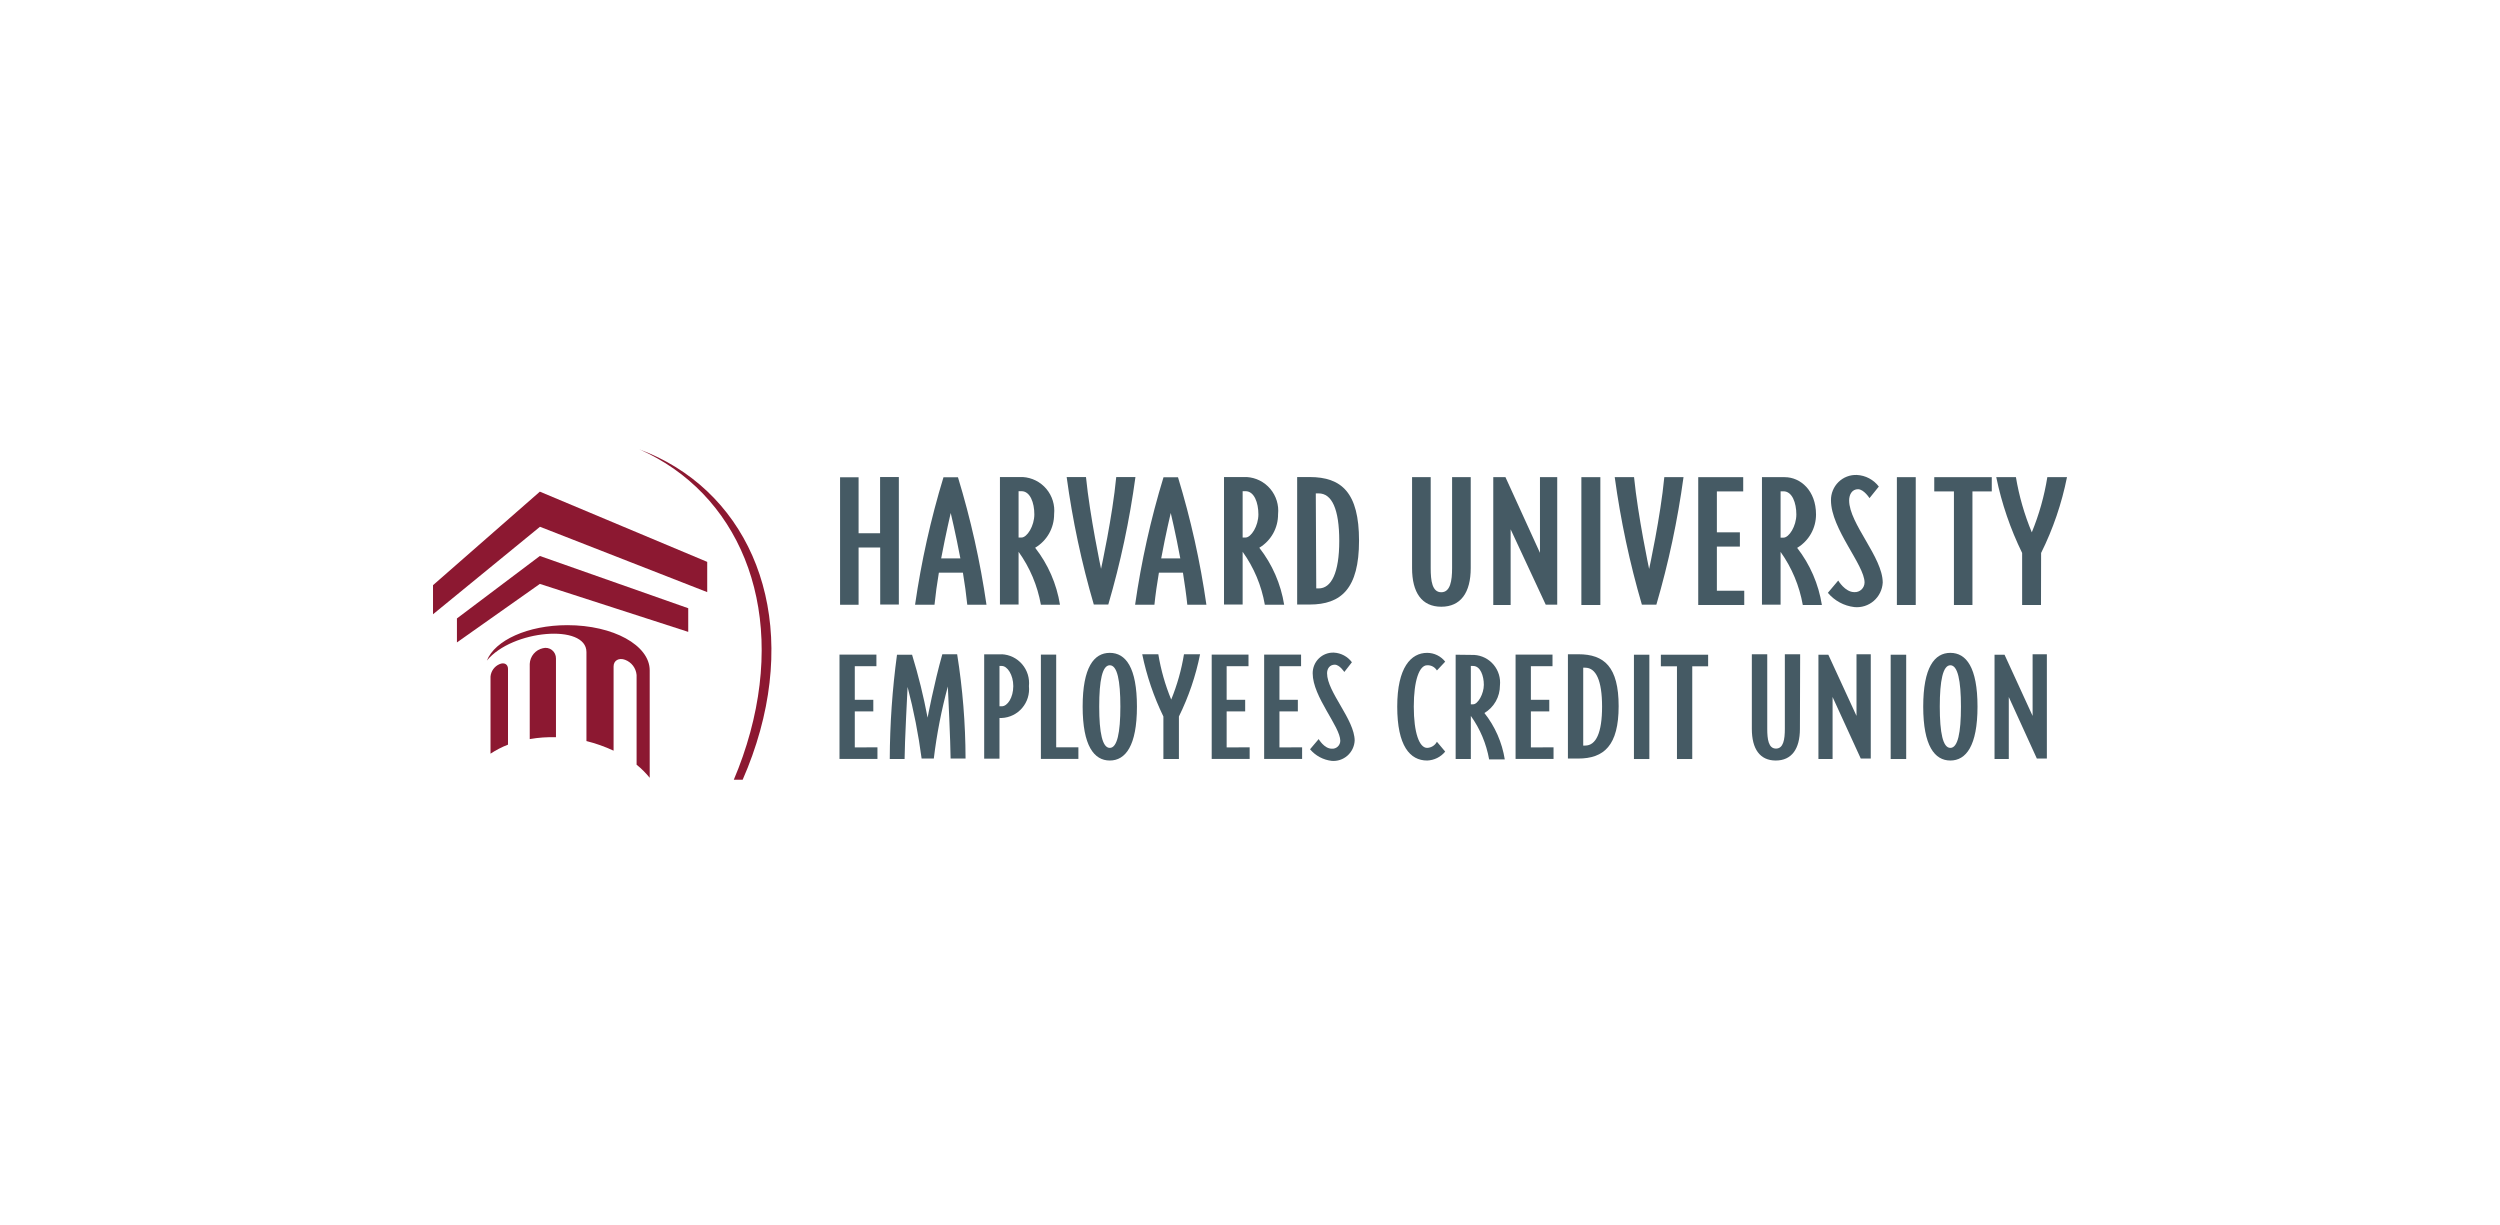 <?xml version="1.0" encoding="UTF-8"?>
<svg xmlns="http://www.w3.org/2000/svg" width="306" height="150" viewBox="0 0 306 150" fill="none">
  <path d="M91.829 89.641C91.291 91.62 90.618 93.558 89.815 95.443H90.9C91.756 93.498 92.471 91.493 93.039 89.443C97.446 73.441 91.012 59.752 78.257 55C90.252 60.305 96.123 73.824 91.829 89.641Z" fill="#8C1831"></path>
  <path d="M66.079 68.051L55.928 75.697V78.633L66.079 71.469L84.24 77.342V74.448L66.079 68.051Z" fill="#8C1831"></path>
  <path d="M86.563 68.774L66.079 60.178L53 71.626V75.186L66.093 64.476L86.563 72.477V68.774Z" fill="#8C1831"></path>
  <path d="M61.123 81.3C61.701 81.031 62.179 81.3 62.179 81.868V91.145C61.428 91.435 60.711 91.806 60.039 92.251V82.804C60.07 82.478 60.187 82.167 60.378 81.903C60.568 81.639 60.826 81.43 61.123 81.3Z" fill="#8C1831"></path>
  <path d="M66.445 79.343C66.636 79.289 66.836 79.282 67.03 79.321C67.225 79.36 67.407 79.444 67.563 79.567C67.719 79.689 67.844 79.847 67.929 80.028C68.013 80.208 68.055 80.406 68.05 80.605V90.237C66.975 90.203 65.9 90.279 64.84 90.464V81.258C64.861 80.805 65.029 80.372 65.32 80.025C65.61 79.679 66.005 79.439 66.445 79.343Z" fill="#8C1831"></path>
  <path d="M77.919 93.599V82.619C77.883 82.207 77.732 81.814 77.483 81.484C77.233 81.156 76.897 80.905 76.511 80.761C75.765 80.477 75.103 80.832 75.103 81.57V91.883C74.035 91.385 72.923 90.99 71.781 90.705V79.811C71.781 76.321 62.686 77.073 59.589 80.86C60.574 78.378 64.601 76.52 69.444 76.52C75.075 76.52 79.524 78.988 79.524 82.052V95.202C79.046 94.612 78.508 94.075 77.919 93.599Z" fill="#8C1831"></path>
  <path d="M105.091 74.023H102.824V58.419H105.091V65.27H107.723V58.39H110.018V73.995H107.737V67.015H105.091V74.023Z" fill="#455A64"></path>
  <path d="M115.199 68.349C115.776 65.299 116.368 62.788 116.368 62.788C116.368 62.788 116.973 65.299 117.55 68.349H115.199ZM117.86 70.094C118.085 71.427 118.268 72.775 118.395 74.023H120.746C119.98 68.739 118.813 63.523 117.255 58.419H115.481C113.928 63.523 112.766 68.74 112.003 74.023H114.383C114.509 72.775 114.692 71.427 114.918 70.094H117.86Z" fill="#455A64"></path>
  <path d="M124.674 65.795V60.121H125.026C126.096 60.121 126.603 61.54 126.603 62.958C126.603 64.377 125.716 65.795 125.026 65.795H124.674ZM122.393 58.39V73.995H124.674V67.54C126.057 69.466 126.99 71.683 127.405 74.023H129.742C129.333 71.474 128.287 69.072 126.701 67.044C127.41 66.624 127.998 66.025 128.406 65.306C128.813 64.587 129.026 63.772 129.024 62.944C129.082 62.389 129.028 61.828 128.865 61.295C128.702 60.762 128.433 60.268 128.076 59.842C127.718 59.417 127.278 59.069 126.783 58.819C126.288 58.57 125.747 58.424 125.195 58.39H122.393Z" fill="#455A64"></path>
  <path d="M138.978 58.39C138.261 63.669 137.15 68.885 135.655 73.995H133.881C132.386 68.885 131.276 63.669 130.559 58.39H132.924C133.403 63.185 134.768 69.625 134.768 69.625C134.768 69.625 136.176 63.185 136.627 58.39H138.978Z" fill="#455A64"></path>
  <path d="M142.131 68.349C142.695 65.299 143.3 62.788 143.3 62.788C143.3 62.788 143.905 65.299 144.468 68.349H142.131ZM144.792 70.094C145.003 71.427 145.2 72.775 145.327 74.023H147.664C146.909 68.739 145.746 63.521 144.187 58.419H142.413C140.854 63.521 139.691 68.739 138.936 74.023H141.301C141.427 72.775 141.625 71.427 141.85 70.094H144.792Z" fill="#455A64"></path>
  <path d="M152.099 65.795V60.121H152.451C153.521 60.121 154.028 61.54 154.028 62.958C154.028 64.377 153.141 65.795 152.451 65.795H152.099ZM149.818 58.39V73.995H152.099V67.54C153.483 69.464 154.412 71.682 154.816 74.023H157.181C156.772 71.474 155.726 69.072 154.14 67.044C154.844 66.621 155.426 66.02 155.829 65.301C156.231 64.582 156.44 63.77 156.435 62.944C156.493 62.389 156.439 61.828 156.276 61.295C156.113 60.762 155.844 60.268 155.487 59.842C155.129 59.417 154.689 59.069 154.194 58.819C153.699 58.57 153.158 58.424 152.606 58.39H149.818Z" fill="#455A64"></path>
  <path d="M161.053 60.391H161.405C163.01 60.391 163.925 62.291 163.925 66.207C163.925 70.122 162.954 72.023 161.405 72.023H161.109L161.053 60.391ZM160.293 58.39H158.772V73.995H160.293C164.164 73.995 166.346 72.051 166.346 66.178C166.346 60.305 164.221 58.39 160.293 58.39Z" fill="#455A64"></path>
  <path d="M180.017 69.54C180.017 72.533 178.792 74.264 176.413 74.264C174.033 74.264 172.837 72.533 172.837 69.54V58.405H175.117V69.54C175.117 71.101 175.3 72.491 176.413 72.491C177.525 72.491 177.736 71.072 177.736 69.54V58.405H180.017V69.54Z" fill="#455A64"></path>
  <path d="M184.902 64.788V74.051H182.776V58.405H184.268L188.492 67.668V58.405H190.604V74.009H189.196L184.902 64.788Z" fill="#455A64"></path>
  <path d="M195.883 74.051H193.56V58.405H195.883V74.051Z" fill="#455A64"></path>
  <path d="M206.062 58.405C205.343 63.682 204.232 68.898 202.74 74.009H200.966C199.473 68.898 198.363 63.682 197.643 58.405H200.008C200.487 63.199 201.853 69.64 201.853 69.64C201.853 69.64 203.26 63.199 203.711 58.405H206.062Z" fill="#455A64"></path>
  <path d="M213.496 72.306V74.051H207.864V58.405H213.369V60.149H210.145V65.157H212.961V66.902H210.145V72.306H213.496Z" fill="#455A64"></path>
  <path d="M217.944 65.809V60.135H218.296C219.366 60.135 219.873 61.554 219.873 62.972C219.873 64.391 218.986 65.809 218.296 65.809H217.944ZM215.664 58.405V74.009H217.944V67.554C219.321 69.488 220.25 71.708 220.662 74.051H222.999C222.595 71.499 221.553 69.093 219.972 67.058C220.676 66.638 221.26 66.04 221.665 65.324C222.069 64.607 222.282 63.797 222.281 62.972C222.281 60.05 220.38 58.405 218.451 58.405H215.664Z" fill="#455A64"></path>
  <path d="M226.335 61.256C226.335 64.093 230.446 68.207 230.446 71.314C230.422 71.743 230.311 72.164 230.121 72.549C229.931 72.935 229.666 73.278 229.341 73.558C229.016 73.837 228.639 74.048 228.231 74.176C227.823 74.305 227.394 74.349 226.969 74.307C225.709 74.159 224.552 73.535 223.731 72.562L224.998 71.058C224.998 71.058 225.828 72.477 226.969 72.477C227.129 72.486 227.289 72.463 227.44 72.408C227.59 72.354 227.729 72.269 227.846 72.159C227.963 72.049 228.057 71.916 228.121 71.768C228.186 71.62 228.22 71.461 228.222 71.299C228.222 69.157 224.111 64.731 224.111 61.242C224.105 60.825 224.183 60.411 224.341 60.026C224.499 59.64 224.734 59.292 225.03 59.001C225.327 58.71 225.679 58.483 226.066 58.334C226.452 58.185 226.865 58.118 227.278 58.135C227.802 58.16 228.314 58.3 228.778 58.545C229.243 58.79 229.649 59.134 229.967 59.554L228.827 60.972C228.827 60.972 228.137 59.88 227.419 59.88C226.701 59.88 226.335 60.518 226.335 61.256Z" fill="#455A64"></path>
  <path d="M234.487 74.051H232.178V58.405H234.487V74.051Z" fill="#455A64"></path>
  <path d="M239.161 74.051V60.149H236.753V58.405H243.793V60.149H241.427V74.051H239.161Z" fill="#455A64"></path>
  <path d="M249.818 74.051H247.509V67.682C246.07 64.736 245.005 61.619 244.342 58.405H246.749C247.136 60.723 247.788 62.989 248.692 65.157C249.584 62.988 250.222 60.722 250.593 58.405H253C252.357 61.625 251.292 64.745 249.832 67.682L249.818 74.051Z" fill="#455A64"></path>
  <path d="M107.4 91.471V92.89H102.754V80.123H107.273V81.541H104.626V85.655H106.893V87.074H104.626V91.485L107.4 91.471Z" fill="#455A64"></path>
  <path d="M111.088 84.081C111.088 84.081 110.722 91.173 110.722 92.904H108.906C108.923 88.633 109.22 84.368 109.793 80.137H111.637C112.413 82.667 113.047 85.239 113.538 87.84C113.538 87.84 114.326 83.669 115.34 80.08H117.156C117.83 84.302 118.174 88.571 118.184 92.847H116.354C116.354 91.145 116.016 84.024 116.016 84.024C115.231 86.919 114.657 89.868 114.298 92.847H112.806C112.417 89.891 111.843 86.963 111.088 84.081Z" fill="#455A64"></path>
  <path d="M122.337 81.513H122.618C123.294 81.513 124.026 82.591 124.026 83.981C124.026 85.371 123.322 86.45 122.618 86.45H122.337V81.513ZM122.618 80.094H120.464V92.861H122.337V87.882H122.618C123.096 87.86 123.563 87.739 123.993 87.528C124.422 87.317 124.804 87.02 125.115 86.654C125.426 86.289 125.66 85.863 125.802 85.404C125.944 84.944 125.991 84.46 125.941 83.981C125.991 83.502 125.944 83.018 125.802 82.559C125.66 82.099 125.426 81.674 125.115 81.308C124.804 80.943 124.422 80.645 123.993 80.434C123.563 80.223 123.096 80.103 122.618 80.08V80.094Z" fill="#455A64"></path>
  <path d="M131.995 91.471V92.89H127.405V80.123H129.278V91.471H131.995Z" fill="#455A64"></path>
  <path d="M134.543 86.492C134.543 83.286 134.923 81.428 135.838 81.428C136.753 81.428 137.133 83.286 137.133 86.492C137.133 89.698 136.739 91.542 135.838 91.542C134.937 91.542 134.543 89.698 134.543 86.492ZM135.838 79.91C133.895 79.91 132.516 81.683 132.516 86.492C132.516 91.301 133.924 93.088 135.838 93.088C137.753 93.088 139.161 91.301 139.161 86.492C139.161 81.683 137.781 79.91 135.838 79.91Z" fill="#455A64"></path>
  <path d="M144.299 92.904H142.399V87.698C141.222 85.278 140.352 82.719 139.808 80.08H141.779C142.091 81.984 142.62 83.845 143.356 85.627C144.085 83.844 144.609 81.983 144.919 80.08H146.89C146.361 82.723 145.49 85.284 144.299 87.698V92.904Z" fill="#455A64"></path>
  <path d="M152.958 91.471V92.89H148.312V80.123H152.817V81.541H150.142V85.655H152.409V87.074H150.142V91.485L152.958 91.471Z" fill="#455A64"></path>
  <path d="M159.378 91.471V92.89H154.732V80.123H159.251V81.541H156.604V85.655H158.857V87.074H156.604V91.485L159.378 91.471Z" fill="#455A64"></path>
  <path d="M162.433 82.407C162.433 84.705 165.811 88.081 165.811 90.663C165.792 91.013 165.703 91.355 165.55 91.67C165.397 91.985 165.183 92.265 164.921 92.496C164.658 92.726 164.353 92.9 164.022 93.01C163.691 93.119 163.342 93.16 162.996 93.131C161.967 93.012 161.022 92.505 160.349 91.712L161.405 90.464C161.405 90.464 162.081 91.641 163.01 91.641C163.142 91.651 163.275 91.633 163.4 91.59C163.525 91.546 163.64 91.476 163.738 91.386C163.835 91.296 163.913 91.186 163.967 91.064C164.021 90.942 164.05 90.81 164.052 90.677C164.052 88.932 160.673 85.286 160.673 82.421C160.669 82.079 160.734 81.74 160.864 81.424C160.995 81.109 161.188 80.823 161.432 80.585C161.676 80.348 161.965 80.163 162.282 80.042C162.6 79.921 162.938 79.866 163.277 79.882C163.707 79.904 164.126 80.022 164.505 80.225C164.884 80.428 165.215 80.713 165.474 81.059L164.544 82.251C164.544 82.251 163.967 81.357 163.376 81.357C162.785 81.357 162.433 81.811 162.433 82.407Z" fill="#455A64"></path>
  <path d="M176.891 80.988L175.878 82.066C175.755 81.86 175.578 81.692 175.368 81.579C175.157 81.466 174.919 81.414 174.681 81.428C173.724 81.428 173.048 83.286 173.048 86.492C173.048 89.698 173.724 91.542 174.681 91.542C174.928 91.534 175.169 91.46 175.379 91.328C175.59 91.196 175.761 91.011 175.878 90.79L176.891 91.996C176.621 92.325 176.284 92.593 175.903 92.781C175.521 92.97 175.105 93.074 174.681 93.088C172.583 93.088 171.021 91.301 171.021 86.492C171.021 81.683 172.71 79.91 174.681 79.91C175.106 79.91 175.526 80.007 175.909 80.193C176.292 80.38 176.628 80.652 176.891 80.988Z" fill="#455A64"></path>
  <path d="M180.031 86.208V81.513H180.312C181.199 81.513 181.622 82.719 181.622 83.825C181.622 84.932 180.89 86.208 180.312 86.208H180.031ZM178.172 80.137V92.904H180.031V87.627C181.162 89.209 181.927 91.027 182.269 92.947H184.184C183.851 90.871 182.993 88.917 181.692 87.272C182.272 86.927 182.752 86.435 183.085 85.845C183.419 85.256 183.593 84.589 183.593 83.91C183.641 83.455 183.597 82.994 183.464 82.556C183.331 82.118 183.111 81.712 182.818 81.362C182.524 81.011 182.163 80.725 181.757 80.519C181.351 80.314 180.907 80.193 180.453 80.165L178.172 80.137Z" fill="#455A64"></path>
  <path d="M190.153 91.471V92.89H185.507V80.123H190.027V81.541H187.38V85.655H189.632V87.074H187.38V91.485L190.153 91.471Z" fill="#455A64"></path>
  <path d="M193.786 81.726H194.025C195.348 81.726 196.094 83.286 196.094 86.492C196.094 89.698 195.348 91.258 194.025 91.258H193.786V81.726ZM191.913 80.08V92.847H193.166C196.334 92.847 198.122 91.244 198.122 86.435C198.122 81.626 196.362 80.08 193.194 80.08H191.913Z" fill="#455A64"></path>
  <path d="M201.881 92.904H199.994V80.137H201.881V92.904Z" fill="#455A64"></path>
  <path d="M205.26 92.904V81.555H203.289V80.137H209.075V81.555H207.132V92.904H205.26Z" fill="#455A64"></path>
  <path d="M220.31 89.216C220.31 91.67 219.296 93.088 217.353 93.088C215.41 93.088 214.425 91.67 214.425 89.216V80.08H216.311V89.216C216.311 90.492 216.466 91.627 217.381 91.627C218.296 91.627 218.465 90.492 218.465 89.216V80.08H220.338L220.31 89.216Z" fill="#455A64"></path>
  <path d="M224.308 85.315V92.904H222.576V80.137H223.787L227.236 87.627V80.08H228.982V92.847H227.757L224.308 85.315Z" fill="#455A64"></path>
  <path d="M233.318 92.904H231.418V80.137H233.318V92.904Z" fill="#455A64"></path>
  <path d="M237.429 86.492C237.429 83.286 237.823 81.428 238.724 81.428C239.625 81.428 240.02 83.286 240.02 86.492C240.02 89.698 239.639 91.542 238.724 91.542C237.809 91.542 237.429 89.698 237.429 86.492ZM238.724 79.91C236.782 79.91 235.402 81.683 235.402 86.492C235.402 91.301 236.81 93.088 238.724 93.088C240.639 93.088 242.047 91.301 242.047 86.492C242.047 81.683 240.667 79.91 238.724 79.91Z" fill="#455A64"></path>
  <path d="M245.876 85.315V92.904H244.131V80.137H245.355L248.791 87.627V80.08H250.536V92.847H249.311L245.876 85.315Z" fill="#455A64"></path>
</svg>
